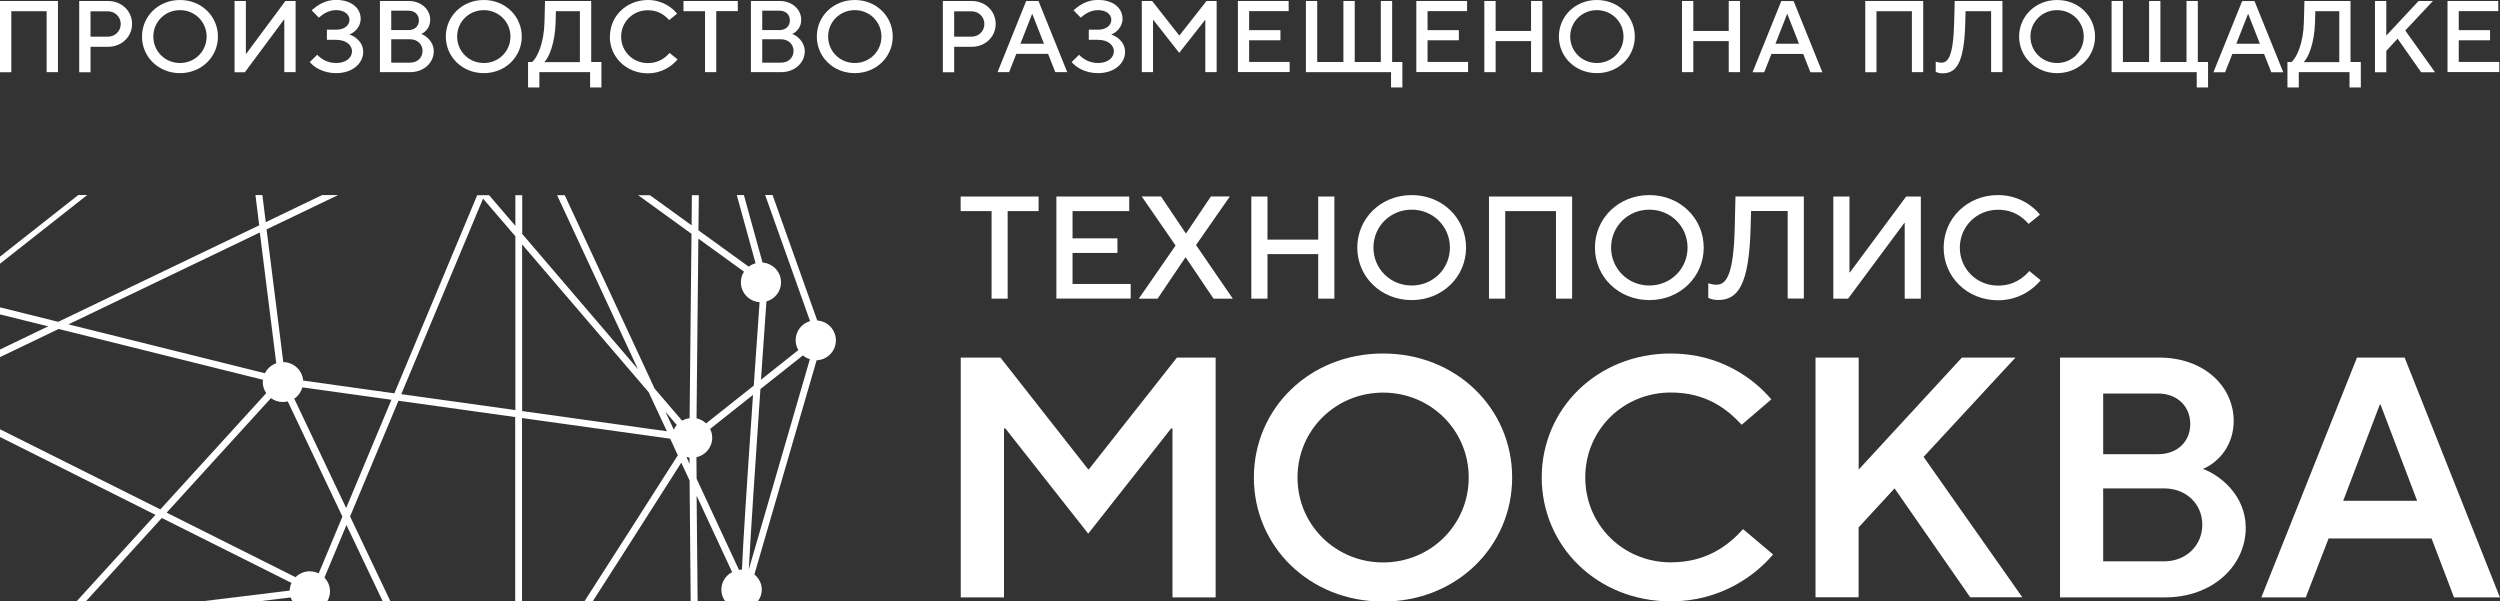 <?xml version="1.0" encoding="UTF-8"?>
<svg xmlns="http://www.w3.org/2000/svg" width="345" height="83" viewBox="0 0 345 83" fill="none">
  <rect x="0" y="0" width="345" height="83" fill="#333333" stroke="none"/>
  <g clip-path="url(#clip0_114_113)">
    <path d="M136.839 41.213V29.132H132.569V27.121H143.325V29.132H139.055V41.213H136.826H136.839Z" fill="white"></path>
    <path d="M145.781 41.213V27.121H155.832V29.132H148.01V32.893H154.207V34.904H148.01V39.189H156.033V41.2H145.781V41.213Z" fill="white"></path>
    <path d="M157.154 41.213L162.23 33.88L157.557 27.109H160.215L163.64 32.206H163.678L167.104 27.109H169.723L165.051 33.817L170.126 41.213H167.469L163.628 35.516H163.59L159.749 41.213H157.129H157.154Z" fill="white"></path>
    <path d="M172.683 41.213V27.121H174.912V33.068H181.914V27.121H184.144V41.213H181.914V35.066H174.912V41.213H172.683Z" fill="white"></path>
    <path d="M187.305 34.167C187.305 30.144 190.554 26.921 194.811 26.921C199.068 26.921 202.317 30.144 202.317 34.167C202.317 38.19 199.068 41.413 194.811 41.413C190.554 41.413 187.305 38.19 187.305 34.167ZM200.088 34.167C200.088 31.244 197.758 28.933 194.811 28.933C191.864 28.933 189.534 31.244 189.534 34.167C189.534 37.09 191.864 39.401 194.811 39.401C197.758 39.401 200.088 37.09 200.088 34.167Z" fill="white"></path>
    <path d="M205.479 41.213V27.121H216.952V41.213H214.723V29.132H207.72V41.213H205.491H205.479Z" fill="white"></path>
    <path d="M220.101 34.167C220.101 30.144 223.35 26.921 227.607 26.921C231.864 26.921 235.113 30.144 235.113 34.167C235.113 38.19 231.864 41.413 227.607 41.413C223.35 41.413 220.101 38.19 220.101 34.167ZM232.884 34.167C232.884 31.244 230.554 28.933 227.607 28.933C224.66 28.933 222.33 31.244 222.33 34.167C222.33 37.09 224.66 39.401 227.607 39.401C230.554 39.401 232.884 37.09 232.884 34.167Z" fill="white"></path>
    <path d="M239.484 27.109H248.93V41.2H246.7V29.12H241.65L241.587 31.331C241.385 39.589 239.723 41.4 237.066 41.4C236.474 41.4 235.97 41.213 235.743 41.1V39.089C235.97 39.164 236.411 39.289 236.864 39.289C238.187 39.289 239.244 38.077 239.396 31.331L239.496 27.096L239.484 27.109Z" fill="white"></path>
    <path d="M252.998 41.213V27.121H255.227V37.59H255.29L263.048 27.121H265.076V41.213H262.847V30.744H262.809L255.038 41.213H253.011H252.998Z" fill="white"></path>
    <path d="M268.225 34.167C268.225 30.144 271.474 26.921 275.731 26.921C278.552 26.921 280.542 28.408 281.512 29.62L279.95 30.894C279.182 30.032 277.922 28.945 275.731 28.945C272.784 28.945 270.454 31.256 270.454 34.179C270.454 37.103 272.784 39.414 275.731 39.414C277.922 39.414 279.22 38.327 280.051 37.403L281.613 38.677C280.58 39.951 278.552 41.438 275.731 41.438C271.461 41.438 268.225 38.215 268.225 34.192V34.167Z" fill="white"></path>
    <path d="M132.582 82.438V49.345H138.061L150.164 64.761H150.265L162.418 49.345H167.758V82.438H161.801V59.127H161.612L150.176 73.643L138.741 59.127H138.552V82.438H132.595H132.582Z" fill="white"></path>
    <path d="M173.035 65.898C173.035 56.391 180.705 48.783 190.856 48.783C201.007 48.783 208.677 56.391 208.677 65.898C208.677 75.404 201.007 83.013 190.856 83.013C180.705 83.013 173.035 75.404 173.035 65.898ZM202.683 65.898C202.683 59.377 197.443 54.18 190.869 54.18C184.295 54.18 179.055 59.377 179.055 65.898C179.055 72.419 184.295 77.616 190.869 77.616C197.443 77.616 202.683 72.419 202.683 65.898Z" fill="white"></path>
    <path d="M212.758 65.898C212.758 56.391 220.428 48.783 230.579 48.783C237.393 48.783 242.065 52.281 244.445 55.117L240.352 58.615C238.451 56.578 235.592 54.167 230.579 54.167C223.954 54.167 218.765 59.364 218.765 65.885C218.765 72.406 223.954 77.603 230.579 77.603C235.579 77.603 238.589 75.192 240.541 73.019L244.685 76.516C242.204 79.452 237.393 82.987 230.579 82.987C220.428 82.987 212.758 75.38 212.758 65.873V65.898Z" fill="white"></path>
    <path d="M250.542 82.438V49.345H256.499V64.799L270.743 49.345H278.136L265.454 63.05L279.081 82.425H271.89L261.449 67.397L256.486 72.781V82.425H250.529L250.542 82.438Z" fill="white"></path>
    <path d="M284.282 82.438V49.345H297.96C304.207 49.345 308.249 53.368 308.249 58.09C308.249 61.401 306.247 63.762 304.005 64.711C306.436 65.611 309.912 68.396 309.912 72.844C309.912 78.003 305.428 82.438 298.766 82.438H284.282ZM290.239 62.675H297.821C300.491 62.675 302.255 60.926 302.255 58.515C302.255 56.104 300.491 54.305 297.821 54.305H290.239V62.675ZM290.239 77.466H298.627C301.726 77.466 303.917 75.242 303.917 72.406C303.917 69.571 301.726 67.397 298.627 67.397H290.239V77.466Z" fill="white"></path>
    <path d="M312.065 82.438L325.264 49.345H331.839L344.987 82.438H338.652L335.554 74.305H321.347L318.199 82.438H312.053H312.065ZM323.363 69.108H333.564L328.514 55.829H328.413L323.363 69.108Z" fill="white"></path>
    <path d="M0 35.416V36.391L12.04 26.909H10.806L0 35.416Z" fill="white"></path>
    <path d="M112.771 44.198L106.612 26.909H105.592L111.788 44.311C110.642 44.648 109.798 45.697 109.798 46.947C109.798 47.446 109.937 47.909 110.176 48.308L105.013 52.406C105.264 48.708 105.529 45.023 105.768 41.6C106.927 41.275 107.783 40.226 107.783 38.964C107.783 37.502 106.65 36.341 105.227 36.228L102.657 26.921H101.675L104.27 36.328C103.917 36.428 103.602 36.59 103.325 36.803L96.385 31.781L96.436 26.934H95.479L95.441 31.094L89.685 26.934H88.06L95.428 32.268L95.164 57.715C94.786 57.765 94.446 57.878 94.131 58.053L90.34 53.63L77.934 26.934H76.877L88.035 50.944L72.066 32.281V26.934H71.121V31.169L67.494 26.934H65.856L54.421 54.28L41.839 52.518C41.725 51.107 40.542 49.982 39.093 49.97C38.464 45.023 37.657 38.564 36.788 31.656L46.65 26.921H44.446L36.675 30.657C36.524 29.42 36.373 28.171 36.209 26.921H35.252C35.428 28.333 35.605 29.732 35.768 31.094L8.035 44.411L0 42.412V43.386L6.65 45.035L0 48.233V49.283L8.098 45.398L36.285 52.406C36.285 52.506 36.259 52.618 36.259 52.718C36.259 53.28 36.436 53.818 36.738 54.255L22.128 70.295L0 59.239V60.301L21.448 71.045L10.542 83.013H11.826L22.33 71.482L40.227 80.439C40.076 80.764 39.987 81.114 39.975 81.501L27.62 83.013H35.466L40.113 82.45C40.176 82.65 40.29 82.838 40.403 83.013H45.189L45.164 82.975C45.403 82.575 45.542 82.113 45.542 81.601C45.542 80.876 45.252 80.214 44.773 79.715L47.809 72.456C49.446 75.892 51.146 79.49 52.834 83.013H53.892C52.078 79.19 50.176 75.205 48.312 71.27L54.987 55.304L71.096 57.553V83.013H72.04V57.69L92.481 60.539L93.01 61.663C93.01 61.663 93.01 61.675 93.01 61.688L93.539 62.825C89.509 69.158 84.937 76.317 80.63 83.013H81.776C85.126 77.791 89.156 71.495 94.018 63.849L95.164 66.31L95.315 83.013H96.272L96.133 68.409L101.033 78.953C100.151 79.415 99.547 80.314 99.547 81.376C99.547 82.001 99.761 82.563 100.113 83.013H104.559C104.912 82.55 105.126 81.988 105.126 81.376C105.126 80.526 104.723 79.777 104.106 79.277L112.695 49.72C114.169 49.658 115.353 48.458 115.353 46.972C115.353 45.485 114.194 44.311 112.746 44.223L112.771 44.198ZM36.562 51.507L9.446 44.761L35.856 32.081C36.826 39.913 37.683 46.659 38.123 50.132C37.443 50.37 36.877 50.869 36.562 51.507ZM43.992 79.14C43.615 78.953 43.199 78.84 42.758 78.84C41.977 78.84 41.285 79.152 40.781 79.652L22.997 70.745L37.393 54.942C37.859 55.279 38.426 55.479 39.03 55.479C39.27 55.479 39.484 55.442 39.71 55.392C41.335 58.815 44.118 64.686 47.254 71.295L43.98 79.127L43.992 79.14ZM47.771 70.108C45.214 64.736 42.733 59.514 40.605 55.017C41.146 54.655 41.549 54.092 41.725 53.455L54.018 55.167L47.771 70.108ZM71.108 56.591L55.378 54.392L66.662 27.409L71.121 32.605V56.591H71.108ZM72.053 56.728V33.73L89.521 54.13L92.028 59.514L72.053 56.728ZM92.985 59.302L91.826 56.816L93.388 58.64C93.224 58.84 93.086 59.064 92.985 59.302ZM94.723 63.05C94.862 63.087 95 63.137 95.151 63.15V63.999L94.723 63.05ZM96.373 32.93L102.67 37.49C102.393 37.915 102.242 38.414 102.242 38.964C102.242 40.413 103.375 41.6 104.824 41.7C104.521 45.985 104.257 49.807 104.018 53.218L97.443 58.427C97.078 58.09 96.625 57.84 96.121 57.728L96.373 32.93ZM102.368 78.603C102.229 78.603 102.103 78.628 101.977 78.64L96.133 66.073L96.108 63.099C97.355 62.825 98.287 61.725 98.287 60.401C98.287 59.964 98.174 59.564 97.998 59.189L103.917 54.492C102.96 68.334 102.531 75.205 102.393 78.59C102.393 78.59 102.368 78.59 102.355 78.59L102.368 78.603ZM103.338 78.528C103.589 73.743 104.244 63.787 104.937 53.693L110.806 49.045C111.083 49.283 111.398 49.458 111.763 49.57L103.35 78.528H103.338Z" fill="white"></path>
    <path d="M0 9.969V0.137H7.997V9.957H6.436V1.549H1.562V9.969H0Z" fill="white"></path>
    <path d="M10.932 9.969V0.137H14.899C16.813 0.137 18.224 1.537 18.224 3.298C18.224 5.059 16.813 6.459 14.899 6.459H12.493V9.969H10.932ZM12.493 5.059H14.899C15.894 5.059 16.662 4.285 16.662 3.311C16.662 2.336 15.881 1.562 14.899 1.562H12.493V5.072V5.059Z" fill="white"></path>
    <path d="M19.597 5.047C19.597 2.236 21.864 0 24.836 0C27.808 0 30.075 2.249 30.075 5.047C30.075 7.845 27.808 10.094 24.836 10.094C21.864 10.094 19.597 7.845 19.597 5.047ZM28.514 5.047C28.514 3.011 26.889 1.399 24.836 1.399C22.783 1.399 21.158 3.011 21.158 5.047C21.158 7.083 22.783 8.695 24.836 8.695C26.889 8.695 28.514 7.083 28.514 5.047Z" fill="white"></path>
    <path d="M32.368 9.969V0.137H33.93V7.433H33.968L39.383 0.137H40.794V9.957H39.232V2.673H39.207L33.791 9.969H32.381H32.368Z" fill="white"></path>
    <path d="M42.746 8.557L43.779 7.558C44.232 8.033 45.089 8.695 46.386 8.695C47.796 8.695 48.577 7.92 48.577 7.083C48.577 6.246 47.796 5.497 46.386 5.497H45.114V4.098H46.386C47.595 4.098 48.225 3.448 48.225 2.723C48.225 2.036 47.582 1.399 46.386 1.399C45.353 1.399 44.522 1.961 44.005 2.436L43.011 1.424C43.766 0.737 44.862 -0.012 46.373 -0.012C48.565 -0.012 49.774 1.174 49.774 2.586C49.774 3.76 48.867 4.522 48.212 4.76C49.308 5.122 50.126 6.034 50.126 7.146C50.126 8.695 48.716 10.094 46.373 10.094C44.56 10.094 43.288 9.232 42.733 8.545L42.746 8.557Z" fill="white"></path>
    <path d="M52.431 9.969V0.137H56.398C58.161 0.137 59.37 1.324 59.37 2.736C59.37 3.723 58.778 4.397 58.136 4.685C58.854 4.947 59.861 5.797 59.861 7.083C59.861 8.632 58.514 9.957 56.612 9.957H52.443L52.431 9.969ZM53.992 4.147H56.398C57.242 4.147 57.809 3.585 57.809 2.811C57.809 2.036 57.242 1.474 56.398 1.474H53.992V4.147ZM53.992 8.645H56.612C57.607 8.645 58.312 7.945 58.312 7.033C58.312 6.121 57.607 5.422 56.612 5.422H53.992V8.645Z" fill="white"></path>
    <path d="M61.524 5.047C61.524 2.236 63.791 0 66.764 0C69.736 0 72.003 2.249 72.003 5.047C72.003 7.845 69.736 10.094 66.764 10.094C63.791 10.094 61.524 7.845 61.524 5.047ZM70.441 5.047C70.441 3.011 68.817 1.399 66.764 1.399C64.711 1.399 63.086 3.011 63.086 5.047C63.086 7.083 64.711 8.695 66.764 8.695C68.817 8.695 70.441 7.083 70.441 5.047Z" fill="white"></path>
    <path d="M81.587 8.557H82.997V12.068H81.435V9.957H74.433V12.068H72.871V8.557H73.438C74.168 7.92 75.062 5.946 75.138 3.086L75.214 0.137H81.587V8.557ZM80.025 8.557V1.549H76.712L76.675 3.098C76.587 5.971 75.768 7.945 75.113 8.57H80.025V8.557Z" fill="white"></path>
    <path d="M84.169 5.047C84.169 2.236 86.436 0 89.408 0C91.373 0 92.758 1.037 93.438 1.886L92.343 2.773C91.801 2.174 90.932 1.412 89.395 1.412C87.343 1.412 85.718 3.023 85.718 5.059C85.718 7.096 87.343 8.707 89.395 8.707C90.919 8.707 91.826 7.945 92.406 7.308L93.501 8.195C92.784 9.082 91.36 10.119 89.395 10.119C86.423 10.119 84.156 7.87 84.156 5.072L84.169 5.047Z" fill="white"></path>
    <path d="M97.293 9.969V1.549H94.32V0.137H101.814V1.537H98.842V9.957H97.28L97.293 9.969Z" fill="white"></path>
    <path d="M103.627 9.969V0.137H107.594C109.357 0.137 110.567 1.324 110.567 2.736C110.567 3.723 109.975 4.397 109.332 4.685C110.05 4.947 111.058 5.797 111.058 7.083C111.058 8.632 109.71 9.957 107.808 9.957H103.64L103.627 9.969ZM105.189 4.147H107.594C108.438 4.147 109.005 3.585 109.005 2.811C109.005 2.036 108.438 1.474 107.594 1.474H105.189V4.147ZM105.189 8.645H107.808C108.803 8.645 109.509 7.945 109.509 7.033C109.509 6.121 108.803 5.422 107.808 5.422H105.189V8.645Z" fill="white"></path>
    <path d="M112.721 5.047C112.721 2.236 114.988 0 117.96 0C120.932 0 123.199 2.249 123.199 5.047C123.199 7.845 120.932 10.094 117.96 10.094C114.988 10.094 112.721 7.845 112.721 5.047ZM121.638 5.047C121.638 3.011 120.013 1.399 117.96 1.399C115.907 1.399 114.282 3.011 114.282 5.047C114.282 7.083 115.907 8.695 117.96 8.695C120.013 8.695 121.638 7.083 121.638 5.047Z" fill="white"></path>
    <path d="M130.113 9.969V0.137H134.081C135.995 0.137 137.405 1.537 137.405 3.298C137.405 5.059 135.995 6.459 134.081 6.459H131.675V9.969H130.113ZM131.675 5.059H134.081C135.076 5.059 135.844 4.285 135.844 3.311C135.844 2.336 135.063 1.562 134.081 1.562H131.675V5.072V5.059Z" fill="white"></path>
    <path d="M137.657 9.969L141.612 0.137H143.312L147.279 9.957H145.63L144.635 7.433H140.252L139.257 9.957H137.657V9.969ZM140.818 6.034H144.068L142.456 1.924H142.431L140.818 6.034Z" fill="white"></path>
    <path d="M147.884 8.557L148.916 7.558C149.37 8.033 150.226 8.695 151.523 8.695C152.934 8.695 153.715 7.92 153.715 7.083C153.715 6.246 152.934 5.497 151.523 5.497H150.251V4.098H151.523C152.72 4.098 153.362 3.448 153.362 2.723C153.362 2.036 152.72 1.399 151.523 1.399C150.491 1.399 149.66 1.961 149.143 2.436L148.148 1.424C148.904 0.737 150 -0.012 151.511 -0.012C153.702 -0.012 154.911 1.174 154.911 2.586C154.911 3.76 154.005 4.522 153.35 4.76C154.433 5.122 155.264 6.034 155.264 7.146C155.264 8.695 153.853 10.094 151.511 10.094C149.697 10.094 148.425 9.232 147.871 8.545L147.884 8.557Z" fill="white"></path>
    <path d="M157.569 9.969V0.137H158.992L162.733 4.897H162.758L166.499 0.137H167.897V9.957H166.335V2.773H166.285L162.733 7.296L159.181 2.773H159.118V9.957H157.557L157.569 9.969Z" fill="white"></path>
    <path d="M170.831 9.969V0.137H177.834V1.537H172.38V4.16H176.7V5.559H172.38V8.545H177.972V9.944H170.831V9.969Z" fill="white"></path>
    <path d="M191.964 12.068V9.957H180.214V0.137H181.776V8.557H185.39V0.137H186.952V8.557H190.554V0.137H192.116V8.557H193.526V12.068H191.964Z" fill="white"></path>
    <path d="M195.453 9.969V0.137H202.456V1.537H197.002V4.16H201.322V5.559H197.002V8.545H202.594V9.944H195.453V9.969Z" fill="white"></path>
    <path d="M204.836 9.969V0.137H206.398V4.272H211.284V0.137H212.846V9.957H211.284V5.672H206.398V9.957H204.836V9.969Z" fill="white"></path>
    <path d="M215.126 5.047C215.126 2.236 217.393 0 220.365 0C223.338 0 225.605 2.249 225.605 5.047C225.605 7.845 223.338 10.094 220.365 10.094C217.393 10.094 215.126 7.845 215.126 5.047ZM224.043 5.047C224.043 3.011 222.418 1.399 220.365 1.399C218.312 1.399 216.688 3.011 216.688 5.047C216.688 7.083 218.312 8.695 220.365 8.695C222.418 8.695 224.043 7.083 224.043 5.047Z" fill="white"></path>
    <path d="M232.116 9.969V0.137H233.678V4.272H238.565V0.137H240.126V9.957H238.565V5.672H233.678V9.957H232.116V9.969Z" fill="white"></path>
    <path d="M241.852 9.969L245.819 0.15H247.519L251.486 9.969H249.836L248.841 7.446H244.459L243.464 9.969H241.864H241.852ZM245.013 6.034H248.262L246.65 1.924H246.625L245.013 6.034Z" fill="white"></path>
    <path d="M257.405 9.969V0.137H265.403V9.957H263.841V1.549H258.954V9.969H257.393H257.405Z" fill="white"></path>
    <path d="M269.761 0.137H276.335V9.957H274.774V1.549H271.247L271.209 3.098C271.071 8.857 269.912 10.119 268.048 10.119C267.645 10.119 267.28 9.994 267.129 9.907V8.507C267.28 8.57 267.595 8.645 267.91 8.645C268.829 8.645 269.56 7.808 269.673 3.098L269.749 0.15L269.761 0.137Z" fill="white"></path>
    <path d="M278.64 5.047C278.64 2.236 280.907 0 283.879 0C286.851 0 289.118 2.249 289.118 5.047C289.118 7.845 286.851 10.094 283.879 10.094C280.907 10.094 278.64 7.845 278.64 5.047ZM287.557 5.047C287.557 3.011 285.932 1.399 283.879 1.399C281.826 1.399 280.201 3.011 280.201 5.047C280.201 7.083 281.826 8.695 283.879 8.695C285.932 8.695 287.557 7.083 287.557 5.047Z" fill="white"></path>
    <path d="M303.149 12.068V9.957H291.398V0.137H292.96V8.557H296.575V0.137H298.136V8.557H301.738V0.137H303.3V8.557H304.711V12.068H303.149Z" fill="white"></path>
    <path d="M305.453 9.969L309.42 0.15H311.121L315.088 9.969H313.438L312.443 7.446H308.06L307.065 9.969H305.466H305.453ZM308.614 6.034H311.864L310.252 1.924H310.226L308.614 6.034Z" fill="white"></path>
    <path d="M324.383 8.557H325.794V12.068H324.232V9.957H317.23V12.068H315.668V8.557H316.235C316.965 7.92 317.859 5.946 317.935 3.086L318.011 0.137H324.371V8.557H324.383ZM322.822 8.557V1.549H319.509L319.472 3.098C319.383 5.971 318.565 7.945 317.91 8.57H322.822V8.557Z" fill="white"></path>
    <path d="M327.746 9.969V0.137H329.308V4.91L333.766 0.137H335.744L331.927 4.21L336.033 9.969H334.119L330.869 5.334L329.308 7.021V9.969H327.746Z" fill="white"></path>
    <path d="M337.758 9.969V0.137H344.76V1.537H339.307V4.16H343.627V5.559H339.307V8.545H344.899V9.944H337.758V9.969Z" fill="white"></path>
  </g>
  <defs>
    <clipPath id="clip0_114_113">
      <rect width="345" height="83" fill="white"></rect>
    </clipPath>
  </defs>
</svg>
